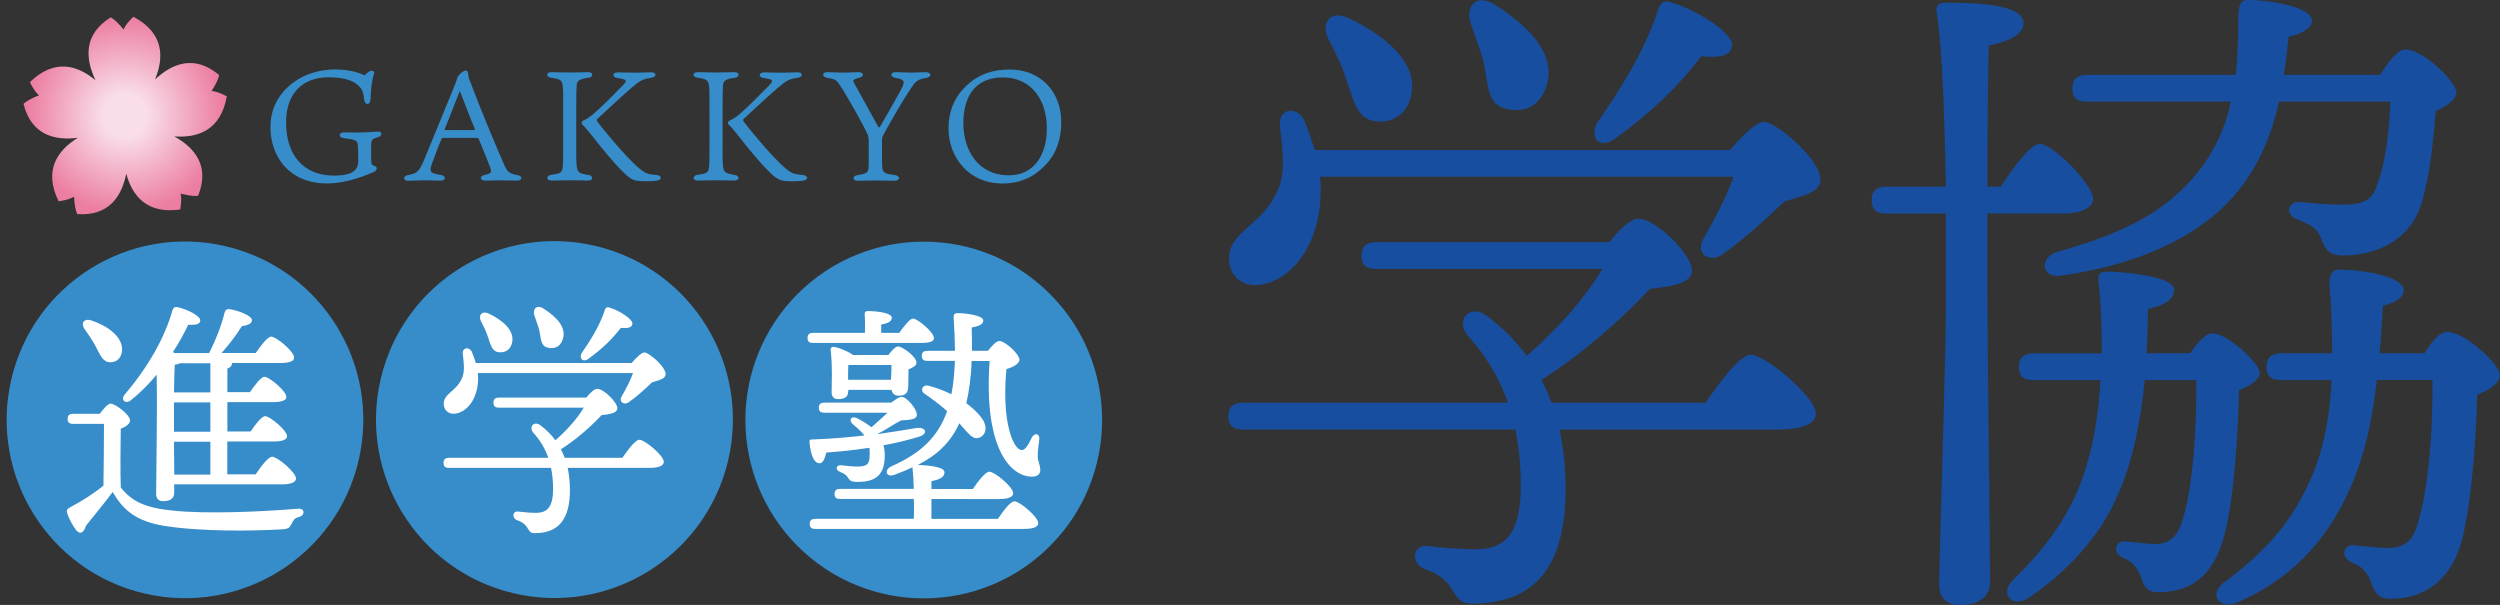 <?xml version="1.0" encoding="utf-8"?>
<!-- Generator: Adobe Illustrator 23.1.1, SVG Export Plug-In . SVG Version: 6.00 Build 0)  -->
<svg version="1.1" id="レイヤー_1" xmlns="http://www.w3.org/2000/svg" xmlns:xlink="http://www.w3.org/1999/xlink" x="0px"
	 y="0px" viewBox="0 0 376.58 91.12" style="enable-background:new 0 0 376.58 91.12;" xml:space="preserve">
<rect x="0" y="0" width="376.58" height="91.12" fill="#333333" stroke="none"/>
<style type="text/css">
	.st0{fill:url(#SVGID_1_);}
	.st1{fill:#174E9F;}
	.st2{fill:#368DCA;}
	.st3{fill:#FFFFFF;}
</style>
<g>
	<radialGradient id="SVGID_1_" cx="18.852" cy="17.406" r="15.1" gradientUnits="userSpaceOnUse">
		<stop  offset="0.213" style="stop-color:#F9DEEA"/>
		<stop  offset="0.979" style="stop-color:#EC7EA1"/>
	</radialGradient>
	<path class="st0" d="M27.2,29.15c0,0,1.67,0.48,2.64,0.34c1.82-4.51-0.54-7.25-3.58-8.94c3.49,0.24,7-0.87,7.9-6.04
		c-1.52-0.82-2.29-0.8-2.29-0.8s0.97-1.45,1.14-2.41c-3.75-3.15-7.1-1.71-9.66,0.67C24.7,8.72,24.77,5,20.09,2.52
		c-1.25,1.19-1.47,1.93-1.47,1.93s-1.07-1.38-1.94-1.84c-4.18,2.61-3.81,6.28-2.3,9.47c-2.68-2.22-6.14-3.34-9.88,0.29
		c0.75,1.55,1.38,1.99,1.38,1.99s-1.64,0.6-2.34,1.28c1.18,4.73,4.71,5.55,8.17,5.12c-2.99,1.86-5.21,4.82-2.88,9.56
		c1.7-0.23,2.32-0.7,2.32-0.7s0.06,1.74,0.49,2.63c4.81,0.33,6.69-2.7,7.38-6.08c0.9,3.29,3.05,6.11,8.12,5.39
		C27.45,29.88,27.2,29.15,27.2,29.15z"/>
	<path class="st1" d="M256.89,60.68c2.32-3.33,5.24-7.26,6.85-7.26c2.12,0,9.78,6.35,9.78,8.87c0,1.41-1.71,2.42-5.84,2.42h-32.76
		c0.6,2.92,0.91,5.95,0.91,8.87c0,11.59-4.44,17.34-14.11,17.34c-1.61,0-2.01-0.5-3.12-2.32c-1.01-1.61-2.62-2.42-3.83-2.82
		c-2.42-0.81-2.01-3.83,0.3-3.53c1.51,0.2,5.04,0.5,7.16,0.5c4.74,0,6.85-2.62,6.85-9.68c0-2.92-0.3-5.75-0.81-8.37h-41.02
		c-1.31,0-2.22-0.4-2.22-2.02c0-1.51,0.91-2.02,2.22-2.02h39.91c-1.31-3.63-3.23-6.96-5.95-9.98c-2.12-2.32,0.1-5.04,2.72-3.12
		c2.42,1.81,4.43,3.83,6.05,6.05c5.04-4.44,8.87-8.87,11.39-13.1H207.3c-1.31,0-2.22-0.4-2.22-2.02c0-1.51,0.91-2.02,2.22-2.02
		h35.08c1.71-2.02,3.23-3.53,4.43-3.53c2.62,0,8.06,5.44,8.06,7.76c0,2.02-3.02,2.42-6.35,2.82c-4.13,4.43-9.88,9.58-16.33,13.71
		c0.6,1.11,1.11,2.32,1.51,3.43H256.89z M260.61,22.58c1.71-2.02,3.93-4.23,5.14-4.23c1.71,0,8.57,5.64,8.47,8.77
		c-0.1,1.91-2.52,2.32-5.44,3.23c-3.23,3.12-6.45,5.95-9.17,7.86c-2.12,1.61-4.33-0.1-3.02-2.22c1.81-3.23,3.53-6.45,4.54-9.37
		h-62.29c0.1,0.81,0.1,1.61,0.1,2.42c-0.1,7.86-4.54,13.61-9.68,13.91c-2.22,0.1-3.93-1.31-4.13-3.73
		c-0.2-4.54,5.24-5.04,7.56-11.09c1.01-2.72,0.4-6.25,0.1-9.27c-0.2-2.42,2.42-3.02,3.63-0.81c0.6,1.41,1.11,2.92,1.61,4.54H260.61z
		 M200.04,5.75c-1.11-2.32,0.4-4.43,3.33-2.92c5.14,2.52,9.98,6.35,9.27,11.09c-0.4,2.92-2.52,4.74-5.54,4.33
		c-2.82-0.4-3.23-3.33-4.33-6.35C202.16,9.88,201.05,7.66,200.04,5.75z M221.51,3.43c-0.81-2.62,1.01-4.54,3.83-2.62
		c4.84,3.12,9.07,7.26,7.66,11.99c-0.81,2.92-3.23,4.44-6.35,3.53c-2.62-0.71-2.52-3.73-3.12-6.75
		C223.02,7.46,222.11,5.34,221.51,3.43z M240.56,18.55c3.33-4.84,7.06-10.58,9.17-16.93c0.2-0.91,0.81-1.71,1.81-1.31
		c3.83,1.01,9.47,4.64,9.37,6.45c-0.1,1.51-1.51,2.02-4.64,1.71c-3.43,4.54-7.56,8.47-12.7,12.2
		C241.36,22.58,239.25,21.07,240.56,18.55z"/>
	<path class="st1" d="M299.37,44.15c0,7.16,0.4,39.11,0.4,43.34c0,2.32-1.41,3.63-4.64,3.63c-1.92,0-3.02-1.11-3.02-3.02
		c0-4.54,1.01-34.47,1.01-41.83c0-1.71,0-7.36,0-14.11h-8.97c-1.31,0-2.22-0.4-2.22-2.02c0-1.51,0.91-2.02,2.22-2.02h8.97
		c-0.2-9.78-0.5-20.86-1.41-26.31c-0.2-0.91,0.4-1.41,1.31-1.41c6.55,0,11.79,0.61,11.79,3.12c0,1.61-2.12,2.72-5.24,3.33
		c-0.1,3.83-0.2,12.9-0.2,21.27h2.02c2.02-3.12,4.54-6.45,5.85-6.45c2.01,0,7.96,6.05,8.06,8.27c0,1.51-2.12,2.22-4.54,2.22h-11.39
		V44.15z M329.91,53.22c1.11-1.71,2.42-3.02,3.33-3.02c2.22,0,7.16,4.44,7.16,6.05c0,0.81-1.21,1.81-3.12,2.52
		c-0.2,6.96-0.71,15.82-2.12,21.47c-1.41,5.64-4.33,8.97-10.08,8.97c-1.61,0-2.12-0.81-2.62-2.42c-0.6-1.41-1.31-2.22-2.52-2.72
		c-1.92-0.71-1.31-2.72,0.3-2.52c1.21,0.1,3.23,0.4,4.43,0.4c2.22,0,3.43-1.31,4.13-3.73c1.61-5.24,2.12-14.31,2.02-20.96h-7.76
		c-0.61,6.25-1.81,12.3-4.03,17.23c-2.62,6.35-7.86,11.79-13.51,15.62c-2.52,1.51-4.43-0.71-2.22-2.82
		c4.54-4.43,8.06-9.07,10.18-14.71c1.61-4.23,2.62-9.58,2.92-15.32h-10.08c-1.31,0-2.22-0.4-2.22-2.02c0-1.51,0.91-2.02,2.22-2.02
		h10.28c0-3.63-0.1-7.36-0.51-10.89c-0.1-1.01,0.2-1.41,1.31-1.41c2.92,0,10.18,0.81,10.08,2.72c0,1.41-1.11,2.22-3.93,2.92
		c0,2.22-0.1,4.44-0.2,6.65H329.91z M314.39,15.32c-1.31,0-2.22-0.4-2.22-2.02c0-1.51,0.91-2.02,2.22-2.02h22.38
		c0.3-2.72,0.4-5.75,0.4-9.27c0.1-1.31,0.4-2.02,1.41-2.02c3.53,0,9.68,1.11,9.68,3.12c0,1.01-1.21,1.91-3.53,2.42
		c-0.2,2.02-0.4,3.93-0.71,5.75h14.51c1.31-2.12,2.72-3.83,3.83-3.83c2.62,0,7.66,4.84,7.66,6.55c0,0.81-1.21,1.91-3.12,2.72
		c-0.4,4.64-0.81,9.47-2.12,13.81c-1.41,5.04-6.05,7.96-11.89,7.96c-2.12,0-2.62-0.91-3.23-2.52c-0.6-1.61-1.61-2.12-3.63-2.92
		c-2.02-0.81-1.31-2.82,0.5-2.62c1.81,0.2,4.33,0.4,6.35,0.4c3.33,0,4.43-0.81,5.14-2.82c1.41-3.73,1.92-8.57,2.02-12.7h-16.73
		c-1.21,5.24-3.02,9.47-6.05,13.3c-5.64,7.06-15.32,11.29-26.71,12.9c-2.92,0.5-3.53-2.52-0.81-3.53
		c10.18-2.82,16.53-6.05,21.37-12.1c2.52-3.23,4.03-6.45,4.94-10.58H314.39z M365.19,53.22c1.11-1.81,2.32-3.23,3.43-3.23
		c2.62,0,7.96,4.84,7.96,6.55c0,1.01-1.31,2.12-3.43,2.92c-0.2,7.06-0.81,15.72-2.22,21.57c-1.41,5.75-5.14,9.17-10.89,9.17
		c-1.81,0-2.32-0.91-2.92-2.52c-0.5-1.51-1.31-2.32-2.82-2.92c-1.91-0.91-1.31-2.82,0.4-2.62c1.31,0.1,3.43,0.4,4.94,0.4
		c2.62,0,3.83-1.11,4.54-3.63c1.71-5.54,2.32-14.72,2.22-21.67h-8.37c-0.71,6.35-1.91,11.49-3.93,16.13
		c-3.83,8.67-9.47,14.11-17.23,17.44c-2.62,1.01-4.44-1.41-1.51-3.33c6.25-4.74,10.38-9.27,13.41-17.03
		c1.41-3.83,2.22-8.06,2.42-13.2h-7.56c-1.31,0-2.22-0.4-2.22-2.02c0-1.51,0.91-2.02,2.22-2.02h7.66c0-3.12-0.1-6.65-0.4-10.58
		c0-1.31,0.5-2.02,1.41-2.02c3.53,0,9.78,1.01,9.78,3.12c0,1.01-1.11,1.81-3.12,2.32c-0.2,2.52-0.3,4.94-0.51,7.16H365.19z"/>
	
		<ellipse transform="matrix(0.225 -0.974 0.974 0.225 -40.027 76.174)" class="st2" cx="27.89" cy="63.26" rx="26.87" ry="26.87"/>
	
		<ellipse transform="matrix(0.232 -0.973 0.973 0.232 2.588 129.799)" class="st2" cx="83.53" cy="63.26" rx="26.87" ry="26.87"/>
	
		<ellipse transform="matrix(0.707 -0.707 0.707 0.707 -3.97 116.935)" class="st2" cx="139.17" cy="63.26" rx="26.87" ry="26.87"/>
	<path class="st3" d="M15.02,62.35c0.53-0.72,1.21-1.55,1.62-1.55c0.76,0,2.95,1.7,2.95,2.53c0,0.53-0.68,0.98-1.4,1.25
		c-0.04,2-0.08,6.65,0,8.84c1.7,2.15,3.7,3.1,8.01,3.51c4.88,0.49,12.74,0.19,18.67-0.3c1.1-0.11,1.1,1.02,0.15,1.25
		c-0.68,0.15-0.83,0.49-1.1,1.02c-0.3,0.6-0.49,0.76-1.32,0.83c-4.53,0.26-12.24,0.38-17.95-0.53c-4.01-0.68-6.08-2.27-7.67-5.1
		c-1.32,1.78-2.72,3.44-4.01,5.06c-0.42,1.28-0.98,1.32-1.51,0.68c-0.45-0.57-1.06-1.66-1.32-2.46c-0.15-0.49-0.11-0.68,0.45-0.98
		c1.66-0.87,3.51-2.04,4.99-3.25c0.04-2.12,0.08-7.22,0.08-9.3h-4.65c-0.49,0-0.83-0.15-0.83-0.76c0-0.57,0.34-0.76,0.83-0.76H15.02
		z M12.72,49.54c-0.57-0.79-0.11-1.62,0.98-1.29c2.34,0.76,4.65,2.31,4.69,4.35c0,1.13-0.64,1.97-1.78,1.97
		c-1.1,0-1.51-1.06-2.19-2.38C13.89,51.2,13.28,50.33,12.72,49.54z M26.24,74.21c0,0.87-0.57,1.28-1.7,1.28
		c-0.68,0-1.02-0.42-1.02-1.1c0-2.38,0.19-12.55,0.08-17.95c-1.13,1.36-2.42,2.68-3.89,3.85c-0.79,0.64-1.62-0.04-0.91-0.87
		c3.55-4.19,6.05-8.62,7.18-12.7c0.15-0.38,0.34-0.53,0.79-0.45c1.29,0.3,3.4,1.25,3.4,2c0,0.57-0.72,0.72-1.81,0.64
		c-0.53,1.1-1.29,2.57-2.31,4.12l0.26,0.15h5.21l0.04-0.11c0.94-1.85,1.74-3.89,2.27-5.97c0.08-0.3,0.26-0.6,0.76-0.53
		c1.44,0.23,3.33,1.02,3.36,1.62c0,0.49-0.38,0.76-1.51,0.94c-0.83,1.32-1.89,2.72-3.06,4.04h5.14c0.79-1.13,1.78-2.46,2.34-2.46
		c0.76,0,3.44,2.23,3.44,3.14c0.04,0.53-0.68,0.83-2.04,0.83h-7.33v0.08c0,0.34-0.23,0.6-0.68,0.76v3.55h3.4
		c0.76-1.1,1.66-2.31,2.19-2.31c0.72,0,3.29,2.15,3.29,3.02c0.04,0.49-0.64,0.79-1.96,0.79h-6.92v4.42h3.51
		c0.72-1.1,1.66-2.3,2.19-2.3c0.72,0,3.29,2.15,3.29,3.02c0,0.49-0.64,0.79-1.97,0.79h-7.03v4.95h4.27
		c0.83-1.21,1.89-2.65,2.49-2.65c0.79,0,3.59,2.34,3.59,3.29c0,0.53-0.72,0.87-2.15,0.87H26.24V74.21z M31.69,59.1v-4.38h-4.61
		c-0.19,0.11-0.45,0.19-0.76,0.23c-0.04,0.79-0.08,2.46-0.11,4.16H31.69z M31.69,60.61h-5.48v3.25v1.17h5.48V60.61z M31.69,66.54
		h-5.48l0.04,4.95h5.44V66.54z"/>
	<path class="st3" d="M93.75,68.96c0.87-1.25,1.96-2.72,2.57-2.72c0.79,0,3.67,2.38,3.67,3.33c0,0.53-0.64,0.91-2.19,0.91H85.51
		c0.23,1.1,0.34,2.23,0.34,3.33c0,4.35-1.66,6.5-5.29,6.5c-0.6,0-0.76-0.19-1.17-0.87c-0.38-0.6-0.98-0.91-1.44-1.06
		c-0.91-0.3-0.76-1.44,0.11-1.32c0.57,0.08,1.89,0.19,2.68,0.19c1.78,0,2.57-0.98,2.57-3.63c0-1.1-0.11-2.15-0.3-3.14H67.64
		c-0.49,0-0.83-0.15-0.83-0.76c0-0.57,0.34-0.76,0.83-0.76H82.6c-0.49-1.36-1.21-2.61-2.23-3.74c-0.79-0.87,0.04-1.89,1.02-1.17
		c0.91,0.68,1.66,1.44,2.27,2.27c1.89-1.66,3.33-3.33,4.27-4.91H75.16c-0.49,0-0.83-0.15-0.83-0.76c0-0.57,0.34-0.76,0.83-0.76
		h13.15c0.64-0.76,1.21-1.32,1.66-1.32c0.98,0,3.02,2.04,3.02,2.91c0,0.76-1.13,0.91-2.38,1.06c-1.55,1.66-3.7,3.59-6.12,5.14
		c0.23,0.42,0.42,0.87,0.57,1.28H93.75z M95.15,54.68c0.64-0.76,1.47-1.59,1.93-1.59c0.64,0,3.21,2.12,3.18,3.29
		c-0.04,0.72-0.95,0.87-2.04,1.21c-1.21,1.17-2.42,2.23-3.44,2.95c-0.79,0.6-1.62-0.04-1.13-0.83c0.68-1.21,1.32-2.42,1.7-3.51
		H71.98c0.04,0.3,0.04,0.6,0.04,0.91c-0.04,2.95-1.7,5.1-3.63,5.21c-0.83,0.04-1.47-0.49-1.55-1.4c-0.08-1.7,1.97-1.89,2.83-4.16
		c0.38-1.02,0.15-2.34,0.04-3.48c-0.08-0.91,0.91-1.13,1.36-0.3c0.23,0.53,0.42,1.1,0.6,1.7H95.15z M72.44,48.37
		c-0.42-0.87,0.15-1.66,1.25-1.1c1.93,0.94,3.74,2.38,3.48,4.16c-0.15,1.1-0.94,1.78-2.08,1.62c-1.06-0.15-1.21-1.25-1.62-2.38
		C73.23,49.91,72.82,49.08,72.44,48.37z M80.49,47.5c-0.3-0.98,0.38-1.7,1.44-0.98c1.81,1.17,3.4,2.72,2.87,4.5
		c-0.3,1.1-1.21,1.66-2.38,1.32c-0.98-0.26-0.94-1.4-1.17-2.53C81.05,49.01,80.71,48.21,80.49,47.5z M87.63,53.16
		c1.25-1.81,2.65-3.97,3.44-6.35c0.08-0.34,0.3-0.64,0.68-0.49c1.44,0.38,3.55,1.74,3.51,2.42c-0.04,0.57-0.57,0.76-1.74,0.64
		c-1.29,1.7-2.83,3.17-4.76,4.57C87.93,54.68,87.14,54.11,87.63,53.16z"/>
	<path class="st3" d="M122.47,51.66c-0.49,0-0.83-0.15-0.83-0.76c0-0.57,0.34-0.76,0.83-0.76h7.82c0-0.87,0.04-1.81-0.04-2.72
		c-0.04-0.38,0.15-0.57,0.49-0.57c0.64,0,3.59,0.15,3.59,1.02c0,0.57-0.6,0.83-1.59,1.02v1.25h2.72c0.72-1.02,1.59-2.15,2.08-2.15
		c0.68,0,3.14,2.08,3.14,2.91c0.04,0.49-0.57,0.76-1.85,0.76H122.47z M132.25,65.38c2.12-0.3,4.01-0.6,5.78-0.91
		c1.51-0.19,1.81,0.91,0.38,1.32c-1.59,0.49-3.4,0.94-5.33,1.28c0.15,0.53,0.19,1.06,0.19,1.59c0,3.25-1.81,3.93-4.08,3.93
		c-1.17,0-1.17-0.26-1.55-0.76c-0.26-0.34-0.42-0.45-1.13-0.76c-0.76-0.3-0.6-1.1,0.26-0.98c0.6,0.08,1.66,0.19,2.34,0.19
		c1.55,0,1.89-0.38,1.89-1.81c0-0.38,0-0.72-0.04-1.02c-2.15,0.34-4.38,0.57-6.5,0.72c-0.19,0.87-0.49,1.62-1.02,1.62
		c-0.79-0.04-1.29-1.06-1.51-3.14c-0.04-0.34,0.11-0.49,0.42-0.45c2.99-0.11,5.56-0.34,7.86-0.6c-0.38-0.49-0.91-1.02-1.66-1.62
		c-0.87-0.72-0.3-1.44,0.64-0.94c0.87,0.45,1.55,0.91,2.08,1.32c0.91-0.79,1.74-1.55,2.42-2.19h-9.52c-0.49,0-0.83-0.15-0.83-0.76
		c0-0.57,0.34-0.76,0.83-0.76h10.09c0.64-0.49,1.21-0.87,1.55-0.87c0.79,0,2.3,1.85,2.3,2.68c0,0.76-1.1,0.79-2.38,0.87
		c-1.21,0.6-2.15,1.36-3.51,2L132.25,65.38z M148.8,52.87c0.57-0.76,1.29-1.51,1.74-1.51c0.83,0,3.02,1.96,3.02,2.83
		c0,0.53-0.83,1.1-1.96,1.4c-0.76,8.05,1.06,12.17,2.31,12.21c0.26,0,0.49-0.19,0.72-0.49c0.3-0.38,0.57-0.94,0.79-1.4
		c0.45-0.79,1.21-0.6,1.13,0.26c-0.08,0.76-0.26,1.78-0.23,2.65c0,0.6,0.38,1.25,0.38,2c0,0.6-0.45,0.98-1.21,0.98
		c-3.51,0-7.33-4.69-6.42-17.42h-2.72c-0.07,2.46-0.38,4.57-0.79,6.35c1.55,1.17,2.49,2.31,2.72,2.95c0.45,1.17-0.04,1.96-0.72,2.23
		c-0.72,0.26-1.13-0.04-1.89-0.83c-0.34-0.38-0.76-0.83-1.17-1.32c-1.32,2.91-3.36,4.8-6.24,6.27c1.02,0.04,4.01,0.19,4.01,1.1
		c0,0.79-0.79,1.1-1.97,1.36v1.17h6.24c0.83-1.21,1.89-2.61,2.49-2.61c0.79,0,3.59,2.31,3.59,3.25c0,0.53-0.68,0.87-2.15,0.87H140.3
		v2.99h10.01c0.83-1.21,1.89-2.65,2.49-2.65c0.79,0,3.59,2.34,3.59,3.29c0,0.53-0.6,0.87-2.15,0.87h-31.44
		c-0.49,0-0.83-0.15-0.83-0.76c0-0.57,0.34-0.76,0.83-0.76h14.85c0.04-0.91,0.04-1.96,0-2.99h-11.11c-0.49,0-0.83-0.15-0.83-0.76
		c0-0.57,0.34-0.76,0.83-0.76h11.11c-0.04-1.25-0.11-2.34-0.19-3.06c0-0.08,0-0.11,0-0.19c-0.83,0.38-1.7,0.76-2.65,1.1
		c-1.28,0.53-1.78-0.64-0.53-1.25c4.35-1.93,6.99-4.35,8.39-8.31c-1.1-0.98-2.23-1.81-3.44-2.65c-0.68-0.45-0.26-1.44,0.68-1.17
		c1.29,0.34,2.42,0.79,3.4,1.28c0.3-1.47,0.45-3.14,0.53-5.03h-4.16c-0.49,0-0.83-0.15-0.83-0.76c0-0.57,0.34-0.76,0.83-0.76h4.16
		c0-1.51-0.08-3.17-0.19-4.99c0-0.38,0.04-0.68,0.57-0.68c1.25,0,3.89,0.34,3.89,1.1c0,0.49-0.42,0.83-1.74,1.06
		c0.04,1.25,0.04,2.42,0.04,3.51H148.8z M127.76,58.99c0,0.79-0.53,1.13-1.55,1.13c-0.6,0-0.94-0.38-0.94-1.02
		c0-1.78,0.15-3.74-0.15-6.39c-0.04-0.34,0.26-0.53,0.57-0.45c0.68,0.11,2.04,0.64,2.8,1.21h5.33c0.49-0.64,1.06-1.28,1.44-1.28
		c0.72,0,2.8,1.59,2.8,2.42c0,0.49-0.6,0.79-1.21,1.02c0,0.87-0.04,1.96-0.04,2.53c0,1.17-0.53,1.44-1.47,1.44
		c-0.68,0-0.94-0.42-1.06-0.87h-6.5V58.99z M127.79,54.98c-0.04,0.45-0.04,1.28-0.04,1.89v0.34h6.46c0.04-0.72,0.08-1.51,0.08-2.23
		H127.79z"/>
	<g>
		<path class="st2" d="M55.81,15c-0.05,0.89-0.82,0.87-0.94,0.07c-0.09-0.87-0.23-1.53-0.66-1.95c-0.56-0.64-1.72-1.48-4.68-1.48
			c-4.52,0-6.44,3.06-6.44,6.77c0,4.92,2.59,8.04,7.22,8.04c1.93,0,3.65-0.38,3.65-2.09c0-0.87,0-2.05-0.05-2.42
			c-0.05-0.4-0.09-0.64-0.4-0.78c-0.33-0.16-0.78-0.24-1.74-0.35c-0.82-0.09-0.8-0.87,0.07-0.87c0.26,0,0.87,0.02,1.48,0.02
			c2.05,0,3.08-0.12,3.53-0.14c0.78-0.07,0.8,0.64,0.07,0.85c-0.94,0.26-1.01,0.4-1.01,1.39v1.93c0,0.75,0.07,0.85,0.61,1.06
			c0.4,0.12,0.21,0.68-0.14,0.82c-0.94,0.38-3.86,1.76-7.15,1.76c-5.67,0-8.49-4.07-8.49-8.47c0-2.52,0.99-4.75,3.13-6.49
			c2.02-1.62,4.47-2.21,6.68-2.21c1.93,0,3.48,0.45,4.37,0.89c0.24-0.26,0.49-0.47,0.71-0.59c0.33-0.21,0.82-0.09,0.73,0.26
			C56,12.16,55.86,13.45,55.81,15z"/>
		<path class="st2" d="M68.53,12.77c0.21-0.52,0.33-0.96,0.38-1.11c0.05-0.24,0.85-1.03,1.2-1.03c0.23,0,0.33,0.07,0.38,0.35
			c0.07,0.47,0.09,0.78,0.33,1.29c1.34,3.6,3.65,9.2,5.13,12.56c0.49,1.11,0.87,1.34,1.86,1.51c1.03,0.12,0.89,0.87,0.05,0.87
			c-0.54,0-1.43-0.05-2.35-0.05c-0.75,0-1.88,0.05-2.38,0.05c-0.89,0-0.94-0.73-0.09-0.87c0.96-0.19,1.03-0.42,0.85-0.96
			c-0.33-0.96-1.18-2.96-1.74-4.35c-0.07-0.21-0.14-0.26-0.47-0.26h-4.94c-0.12,0-0.19,0.09-0.26,0.21
			c-0.38,0.92-0.87,2.14-1.39,3.62c-0.47,1.29-0.35,1.48,1.34,1.76c0.82,0.12,0.75,0.85-0.09,0.85c-0.68,0-1.32-0.05-2.35-0.05
			c-1.06,0-2.19,0.07-2.52,0.07c-0.75,0-0.82-0.68-0.05-0.85c1.29-0.26,1.65-0.4,2.38-2.09C64.79,21.94,67.5,15.22,68.53,12.77z
			 M66.98,19.45c-0.02,0.12,0,0.14,0.14,0.14h4.19c0.28,0,0.26-0.09,0.21-0.21c-0.64-1.43-1.32-3.34-2.26-5.69
			C68.82,14.75,67.57,18.09,66.98,19.45z"/>
		<path class="st2" d="M86.85,13.12c-0.02,0.54-0.05,0.87-0.05,3.1v5.55c0,2.38,0,2.52,0.05,3.03c0.12,1.08,0.19,1.32,1.79,1.55
			c0.75,0.09,0.78,0.85-0.07,0.85c-0.49,0-1.34-0.05-2.63-0.05c-0.99,0-2.28,0.05-2.92,0.05c-0.75,0-0.78-0.78,0.02-0.87
			c1.62-0.21,1.65-0.42,1.74-1.39c0.05-0.42,0.05-0.71,0.05-3.18v-5.55c0-2.47,0-2.61-0.05-3.08c-0.09-0.89-0.14-1.22-1.69-1.41
			c-0.89-0.09-0.89-0.85-0.05-0.85c0.49,0,1.86,0.05,2.75,0.05c1.08,0,2.33-0.05,2.85-0.05c0.75,0,0.8,0.75-0.05,0.85
			C87.04,11.92,86.88,12.25,86.85,13.12z M98.1,10.89c0.87,0,0.82,0.73,0.02,0.82c-1.22,0.19-1.58,0.31-3.01,1.53
			c-2.02,1.74-4.87,4.47-5.15,4.68c-0.12,0.16-0.07,0.19,0.02,0.4c0.21,0.31,4.19,5.32,6.44,7.15c0.94,0.75,1.32,0.78,2.49,0.89
			c0.78,0.07,0.87,0.73,0.02,0.85c-0.54,0.12-2.4,0.14-3.06,0c-0.59-0.09-1.25-0.52-2-1.29c-1.27-1.22-2.92-3.22-4.77-5.57
			c-0.54-0.63-1.06-1.34-1.36-1.55c-0.09-0.09-0.31-0.45,0.19-0.68c0.38-0.19,0.38-0.16,0.87-0.49c0.75-0.52,2.71-2.4,4.3-4.05
			c0.61-0.59,1.15-1.11,1.15-1.34c0-0.28-0.28-0.33-1.27-0.49c-0.82-0.12-0.8-0.85,0.12-0.85c0.54,0,1.39,0.05,2.82,0.05
			C96.76,10.94,97.53,10.89,98.1,10.89z"/>
		<path class="st2" d="M108.89,13.12c-0.02,0.54-0.05,0.87-0.05,3.1v5.55c0,2.38,0,2.52,0.05,3.03c0.12,1.08,0.19,1.32,1.79,1.55
			c0.75,0.09,0.78,0.85-0.07,0.85c-0.49,0-1.34-0.05-2.63-0.05c-0.99,0-2.28,0.05-2.92,0.05c-0.75,0-0.78-0.78,0.02-0.87
			c1.62-0.21,1.65-0.42,1.74-1.39c0.05-0.42,0.05-0.71,0.05-3.18v-5.55c0-2.47,0-2.61-0.05-3.08c-0.09-0.89-0.14-1.22-1.69-1.41
			c-0.89-0.09-0.89-0.85-0.05-0.85c0.49,0,1.86,0.05,2.75,0.05c1.08,0,2.33-0.05,2.85-0.05c0.75,0,0.8,0.75-0.05,0.85
			C109.08,11.92,108.92,12.25,108.89,13.12z M120.14,10.89c0.87,0,0.82,0.73,0.02,0.82c-1.22,0.19-1.58,0.31-3.01,1.53
			c-2.02,1.74-4.87,4.47-5.15,4.68c-0.12,0.16-0.07,0.19,0.02,0.4c0.21,0.31,4.19,5.32,6.44,7.15c0.94,0.75,1.32,0.78,2.49,0.89
			c0.78,0.07,0.87,0.73,0.02,0.85c-0.54,0.12-2.4,0.14-3.06,0c-0.59-0.09-1.25-0.52-2-1.29c-1.27-1.22-2.92-3.22-4.77-5.57
			c-0.54-0.63-1.06-1.34-1.36-1.55c-0.09-0.09-0.31-0.45,0.19-0.68c0.38-0.19,0.38-0.16,0.87-0.49c0.75-0.52,2.71-2.4,4.3-4.05
			c0.61-0.59,1.15-1.11,1.15-1.34c0-0.28-0.28-0.33-1.27-0.49c-0.82-0.12-0.8-0.85,0.12-0.85c0.54,0,1.39,0.05,2.82,0.05
			C118.8,10.94,119.57,10.89,120.14,10.89z"/>
		<path class="st2" d="M132.29,19.1c0.09,0.16,0.21,0.07,0.28-0.02c0.87-1.53,2.28-3.95,3.08-5.43c0.31-0.59,0.47-0.99,0.47-1.25
			c0-0.28-0.23-0.52-1.25-0.68c-0.85-0.12-0.78-0.85,0.02-0.85c0.87,0,1.6,0.07,2.3,0.07c0.89,0,1.69-0.07,2.21-0.07
			c0.94,0,1.01,0.75,0.05,0.87c-1.22,0.19-1.6,0.61-2.12,1.39c-1.11,1.62-2.89,4.68-4,6.7c-0.21,0.35-0.47,0.82-0.47,1.18v2.45
			c0,0.87,0.02,1.6,0.05,1.88c0.09,0.71,0.49,0.85,1.9,1.04c0.89,0.12,0.8,0.85-0.09,0.85c-1.01,0-1.79-0.05-2.89-0.05
			c-0.87,0-1.74,0.05-2.61,0.05c-0.87,0-0.87-0.75-0.05-0.85c1.53-0.21,1.62-0.52,1.67-1.22c0.02-0.28,0.02-0.92,0.02-1.65v-2.12
			c0-0.61-0.09-0.94-0.14-1.08c-0.52-1.22-3.41-6.42-4.42-7.79c-0.31-0.42-0.56-0.63-1.67-0.8c-0.85-0.12-0.87-0.85,0.02-0.85
			c0.96,0,1.65,0.07,2.45,0.07c0.82,0,1.6-0.07,2.21-0.07c0.92,0,0.87,0.71,0.09,0.85c-0.92,0.19-0.97,0.42-0.73,0.82
			C129.78,14.56,132.08,18.67,132.29,19.1z"/>
		<path class="st2" d="M159.86,18.37c0,3.95-1.79,5.9-2.49,6.59c-0.75,0.71-2.56,2.68-6.4,2.68c-5.06,0-8.09-3.97-8.09-8.28
			c0-3.55,1.65-5.62,3.25-6.94c1.43-1.18,3.36-1.95,5.97-1.95C156.8,10.47,159.86,13.88,159.86,18.37z M151.06,11.66
			c-4.35,0-5.95,3.15-5.95,6.87c0,4.26,2.35,7.88,6.84,7.88c3.88,0,5.74-3.15,5.74-7.08C157.69,15.1,155.39,11.66,151.06,11.66z"/>
	</g>
</g>
</svg>
